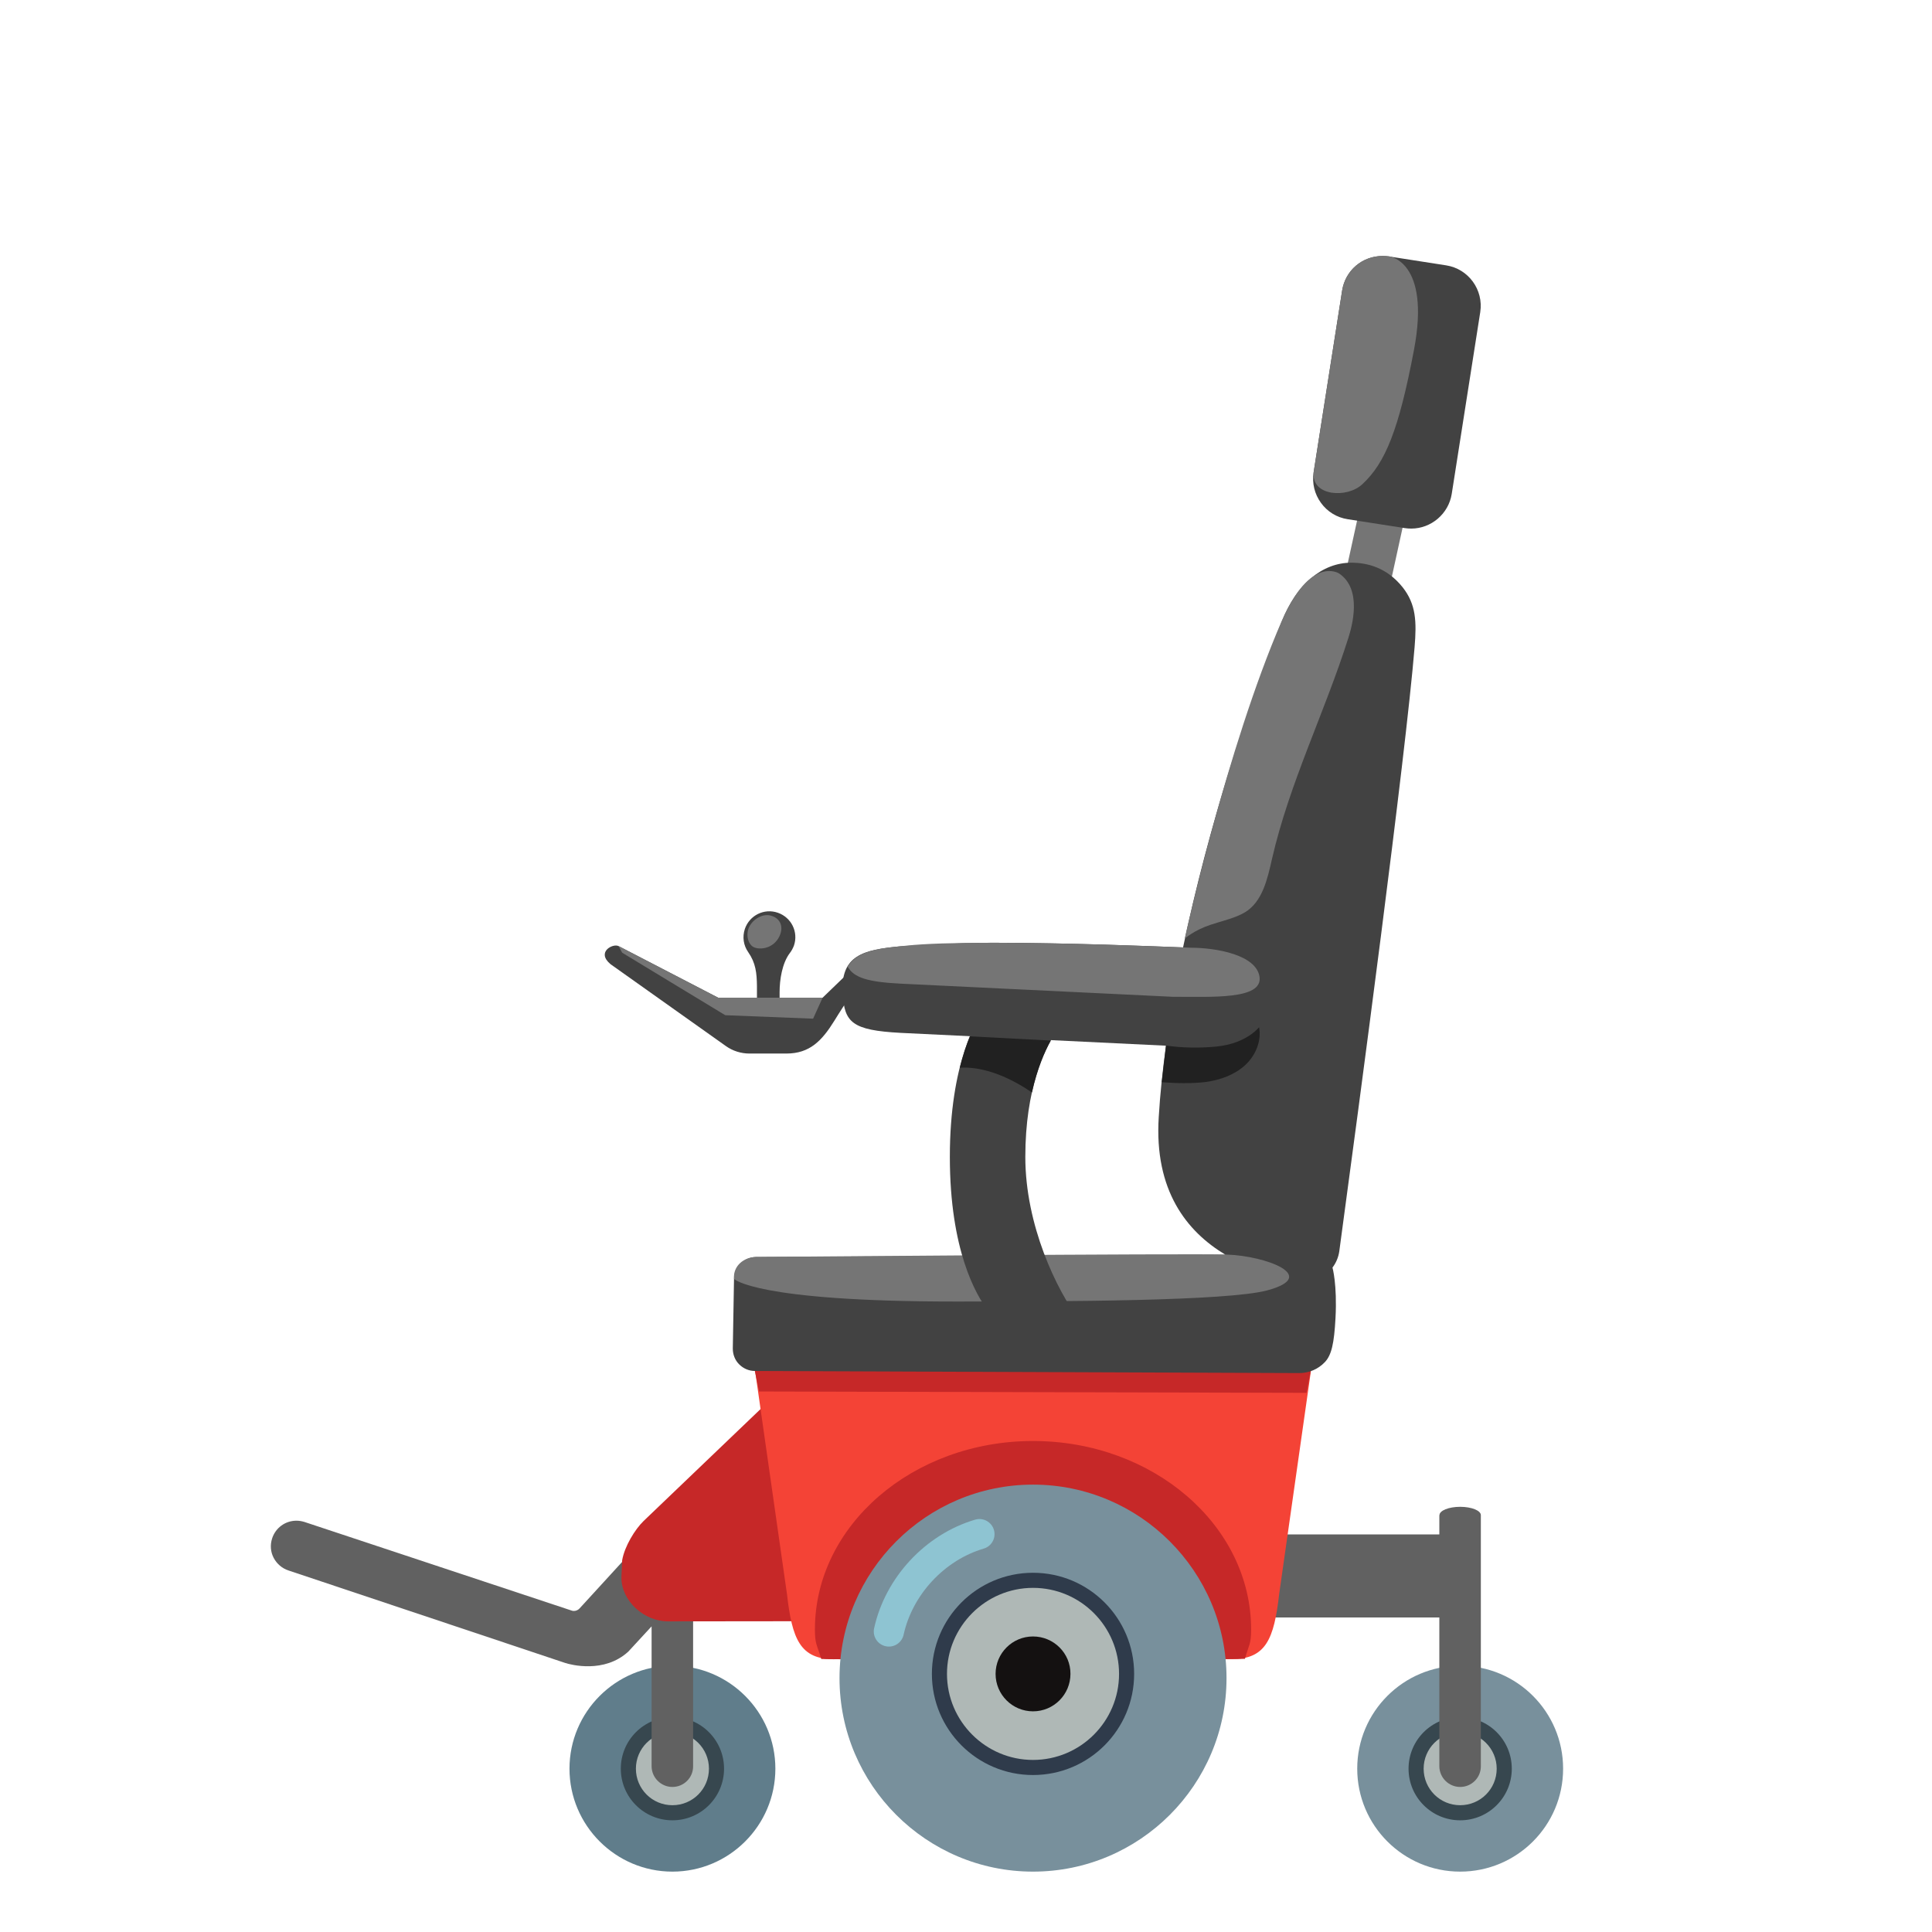 <?xml version="1.0" encoding="utf-8"?>
<!-- Generator: Adobe Illustrator 25.2.3, SVG Export Plug-In . SVG Version: 6.00 Build 0)  -->
<svg version="1.1" id="Layer_3" xmlns="http://www.w3.org/2000/svg" xmlns:xlink="http://www.w3.org/1999/xlink" x="0px" y="0px"
	 viewBox="0 0 128 128" style="enable-background:new 0 0 128 128;" xml:space="preserve">
<g>
	<circle style="fill:#78909C;" cx="96.74" cy="117.18" r="6.82"/>
	<circle style="fill:#AFB8B6;" cx="96.74" cy="117.18" r="2.92"/>
	<path style="fill:#37474F;" d="M96.74,114.76c1.33,0,2.42,1.08,2.42,2.42s-1.08,2.42-2.42,2.42s-2.42-1.08-2.42-2.42
		S95.41,114.76,96.74,114.76 M96.74,113.76c-1.89,0-3.42,1.53-3.42,3.42s1.53,3.42,3.42,3.42s3.42-1.53,3.42-3.42
		S98.63,113.76,96.74,113.76z"/>
	<path style="fill:#616161;" d="M96.74,99.83c-0.76,0-1.37,0.25-1.37,0.55h-0.01v1.28H82.33v5.5h13.03v9.85
		c0,0.76,0.62,1.38,1.38,1.38s1.38-0.62,1.37-1.38v-16.63C98.11,100.08,97.5,99.83,96.74,99.83z"/>
	<path style="fill:#607D8B;" d="M44.55,124c-3.76,0-6.82-3.06-6.82-6.82s3.06-6.82,6.82-6.82s6.82,3.06,6.82,6.82
		S48.31,124,44.55,124z"/>
	<path style="fill:#AFB8B6;" d="M44.55,120.1c-1.61,0-2.92-1.31-2.92-2.92s1.31-2.92,2.92-2.92s2.92,1.31,2.92,2.92
		S46.16,120.1,44.55,120.1z"/>
	<path style="fill:#37474F;" d="M44.55,114.76c1.33,0,2.42,1.08,2.42,2.42s-1.08,2.42-2.42,2.42s-2.42-1.08-2.42-2.42
		S43.22,114.76,44.55,114.76 M44.55,113.76c-1.89,0-3.42,1.53-3.42,3.42s1.53,3.42,3.42,3.42s3.42-1.53,3.42-3.42
		S46.44,113.76,44.55,113.76z"/>
	<path style="fill:#616161;" d="M43.17,101.35l-4.77,5.21c-0.1,0.11-0.24,0.17-0.38,0.17c-0.06,0-0.11-0.01-0.16-0.03l-17.7-5.87
		c-0.17-0.05-0.34-0.08-0.52-0.08c-0.74,0-1.38,0.47-1.61,1.17c-0.14,0.43-0.11,0.89,0.1,1.29c0.21,0.4,0.56,0.7,0.99,0.84
		l18.34,6.13c0.35,0.11,2.57,0.71,4.17-0.76c0.06-0.07,0.67-0.73,1.54-1.67v9.26c0,0.76,0.62,1.38,1.38,1.38s1.38-0.62,1.37-1.38
		v-12.25L43.17,101.35z"/>
	<path style="fill:#C62828;" d="M44.25,107.42c-1.57,0-3.08-1.34-3.08-2.91l0.05-1.14c0.16-0.93,0.86-2.06,1.42-2.6l8.15-7.8
		l2.72,14.44L44.25,107.42L44.25,107.42z"/>
	<path style="fill:#F44336;" d="M55.28,109.93c-2.27,0-2.8-1.33-3.14-4.31l-2.15-15.06h36.9l-2.14,15.04
		c-0.34,2.99-0.88,4.32-3.14,4.32H55.28V109.93z"/>
	<polygon style="fill:#C62828;" points="50.01,90.83 50.29,92.19 86.56,92.28 86.89,90.56 	"/>
	<path style="fill:#C62828;" d="M68.44,95.47c-7.97,0-14.45,5.6-14.45,12.49c0,1.01,0.15,1.01,0.42,1.95
		c0.26,0.06,27.81,0.05,28.07-0.01c0.26-0.94,0.41-0.94,0.41-1.94C82.89,101.07,76.41,95.47,68.44,95.47z"/>
	<g>
		<path style="fill:#78909C;" d="M68.44,124c-7.07,0-12.82-5.75-12.82-12.82s5.75-12.82,12.82-12.82s12.82,5.75,12.82,12.82
			S75.51,124,68.44,124z"/>
		<path style="fill:#AFB8B6;" d="M68.44,117.11c-3.42,0-6.2-2.78-6.2-6.2s2.78-6.2,6.2-6.2s6.2,2.78,6.2,6.2
			S71.86,117.11,68.44,117.11z"/>
		<path style="fill:#2F3B4B;" d="M68.44,105.2c3.15,0,5.7,2.56,5.7,5.7c0,3.15-2.56,5.7-5.7,5.7s-5.7-2.56-5.7-5.7
			S65.3,105.2,68.44,105.2 M68.44,104.2c-3.7,0-6.7,3-6.7,6.7s3,6.7,6.7,6.7s6.7-3,6.7-6.7S72.14,104.2,68.44,104.2z"/>
		<path style="fill:#141111;" d="M68.44,108.42c-1.37,0-2.48,1.11-2.48,2.48s1.11,2.48,2.48,2.48s2.48-1.11,2.48-2.48
			C70.93,109.53,69.81,108.42,68.44,108.42z"/>
	</g>
	<polygon style="fill:#757575;" points="88.97,38.78 90.2,33.17 93.17,33.84 91.98,39.28 	"/>
	<path style="fill:#424242;" d="M93.5,35.02c-0.14,0-0.28-0.01-0.42-0.03l-3.79-0.59c-0.72-0.11-1.35-0.5-1.77-1.08
		c-0.43-0.59-0.6-1.3-0.49-2.02l1.89-12.05c0.21-1.33,1.33-2.29,2.68-2.29c0.14,0,0.28,0.01,0.42,0.03l3.79,0.59
		c1.48,0.23,2.49,1.62,2.26,3.1l-1.89,12.05C95.97,34.04,94.82,35.02,93.5,35.02z"/>
	<path style="fill:#424242;" d="M93.72,42.88c0.14-1.7,0.1-2.84-0.79-3.97c-1.03-1.29-2.31-1.63-3.4-1.63
		c-1.93,0-3.61,1.41-4.6,3.87c-2.25,5.58-4.87,13.6-6.55,21.62c-1.75-0.07-7.68-0.31-12.58-0.31c-2.6,0-6.2,0.24-6.2,0.24
		c-2.38,0.23-3.94,0.57-3.77,3.15c0.12,1.88,0.61,2.41,3.84,2.58l17.58,0.85c-0.22,1.61-0.39,3.19-0.48,4.72
		c-0.31,4.87,1.85,7.59,4.42,9.13l-31.1,0.15c-0.8,0.01-1.45,0.66-1.46,1.45l-0.08,4.61c0,0.4,0.14,0.77,0.42,1.05
		c0.28,0.28,0.65,0.44,1.04,0.44l36.06,0.14c0.65,0,1.25-0.25,1.7-0.72c0.45-0.47,0.62-1.25,0.71-2.92c0.12-2.23-0.2-3.35-0.2-3.35
		c0.23-0.3,0.39-0.67,0.45-1.07C90.03,73.31,93.12,50.18,93.72,42.88z"/>
	<path style="fill:#757575;" d="M88.71,37.99c1.57,1.04,0.86,3.53,0.62,4.28c-1.56,4.93-3.91,9.61-5.06,14.65
		c-0.3,1.32-0.63,2.83-1.8,3.53c-0.64,0.38-1.56,0.58-2.27,0.82c-1.11,0.37-1.71,0.92-1.71,0.92s2.79-12.65,6.42-21.03
		C86.83,36.76,88.71,37.99,88.71,37.99z"/>
	<path style="fill:#757575;" d="M81.31,83.12c-2.56-0.09-31.22,0.16-31.22,0.16c-0.8,0.01-1.53,0.58-1.46,1.45
		c0,0,1.38,1.5,14.63,1.5c7.26,0,18.05-0.03,20.7-0.74C87.45,84.55,83.87,83.21,81.31,83.12z"/>
	<path style="fill:#424242;" d="M65.42,86.78c-0.73-0.96-2.49-3.92-2.49-10.13c0-6.22,1.77-9.18,2.5-10.14l4.47,1.95
		c-0.68,1.05-1.97,3.64-1.97,8.19c0,4.52,2.08,8.84,3.57,10.79C71.5,87.44,65.42,86.78,65.42,86.78z"/>
	<path style="fill:#424242;" d="M51.65,66.6v-0.86c0-0.84,0.17-1.93,0.68-2.6c0.11-0.14,0.2-0.31,0.27-0.49
		c0.31-0.9-0.17-1.87-1.07-2.18s-1.87,0.17-2.18,1.07c-0.18,0.54-0.09,1.1,0.22,1.54c0.5,0.72,0.57,1.38,0.58,2.26v1.24
		C50.15,66.8,51.65,66.87,51.65,66.6z"/>
	<path style="fill:#424242;" d="M56.24,64.42L54.5,66.1h-6.92l-6.6-3.42c-0.37-0.19-1.5,0.39-0.53,1.2l7.65,5.43
		c0.45,0.32,1,0.49,1.55,0.49h2.45c1.54,0,2.35-0.84,3.17-2.16c0.31-0.51,0.9-1.41,0.9-1.41L56.24,64.42z"/>
	<path style="fill:#757575;" d="M78.91,62.79c-0.07,0-7.31-0.33-13.11-0.33c-2.6,0-4.53,0.06-5.73,0.19L59.6,62.7
		c-1.64,0.16-2.88,0.39-3.44,1.35c0.42,0.73,1.35,1.01,3.51,1.12l18.02,0.87c2.65,0,5.94,0.19,5.76-1.3
		C83.26,63.26,80.57,62.79,78.91,62.79z"/>
	<path style="fill:#212121;" d="M77.25,69.27c1.06,0.16,2.25,0.17,3.31,0.07c1.06-0.1,2.14-0.49,2.86-1.28
		c0.17,0.93-0.25,1.9-0.95,2.53c-0.7,0.63-1.63,0.96-2.56,1.09c-0.93,0.12-2,0.09-2.94,0.02"/>
	<path style="fill:#757575;" d="M51.06,60.66c0.7,0.19,0.86,0.8,0.57,1.39c-0.35,0.71-1.11,0.89-1.6,0.74
		c-0.49-0.15-0.64-0.89-0.39-1.39C49.92,60.86,50.55,60.52,51.06,60.66z"/>
	<polygon style="fill:#757575;" points="48.05,67.26 53.87,67.49 54.5,66.1 47.58,66.1 40.98,62.68 41.22,63.12 	"/>
	<path style="fill:#212121;" d="M68.37,72.38c0.35-1.58,0.84-2.71,1.25-3.44l-5.36-0.28c-0.24,0.58-0.47,1.27-0.67,2.08
		C64.43,70.68,66.12,70.84,68.37,72.38z"/>
	<path style="fill:#757575;" d="M91.6,16.96c-1.35,0-2.47,0.96-2.68,2.29L87.03,31.3c-0.15,1.58,2.22,1.73,3.23,0.78
		c1.51-1.4,2.41-3.57,3.42-8.9c1.12-5.9-1.66-6.2-1.66-6.2C91.88,16.97,91.74,16.96,91.6,16.96z"/>
	<path style="opacity:0.8;fill:none;stroke:#94D1E0;stroke-width:2;stroke-linecap:round;stroke-miterlimit:10;" d="M58.89,108.09
		c0.66-3.01,3.05-5.58,6-6.45"/>
</g>
</svg>

